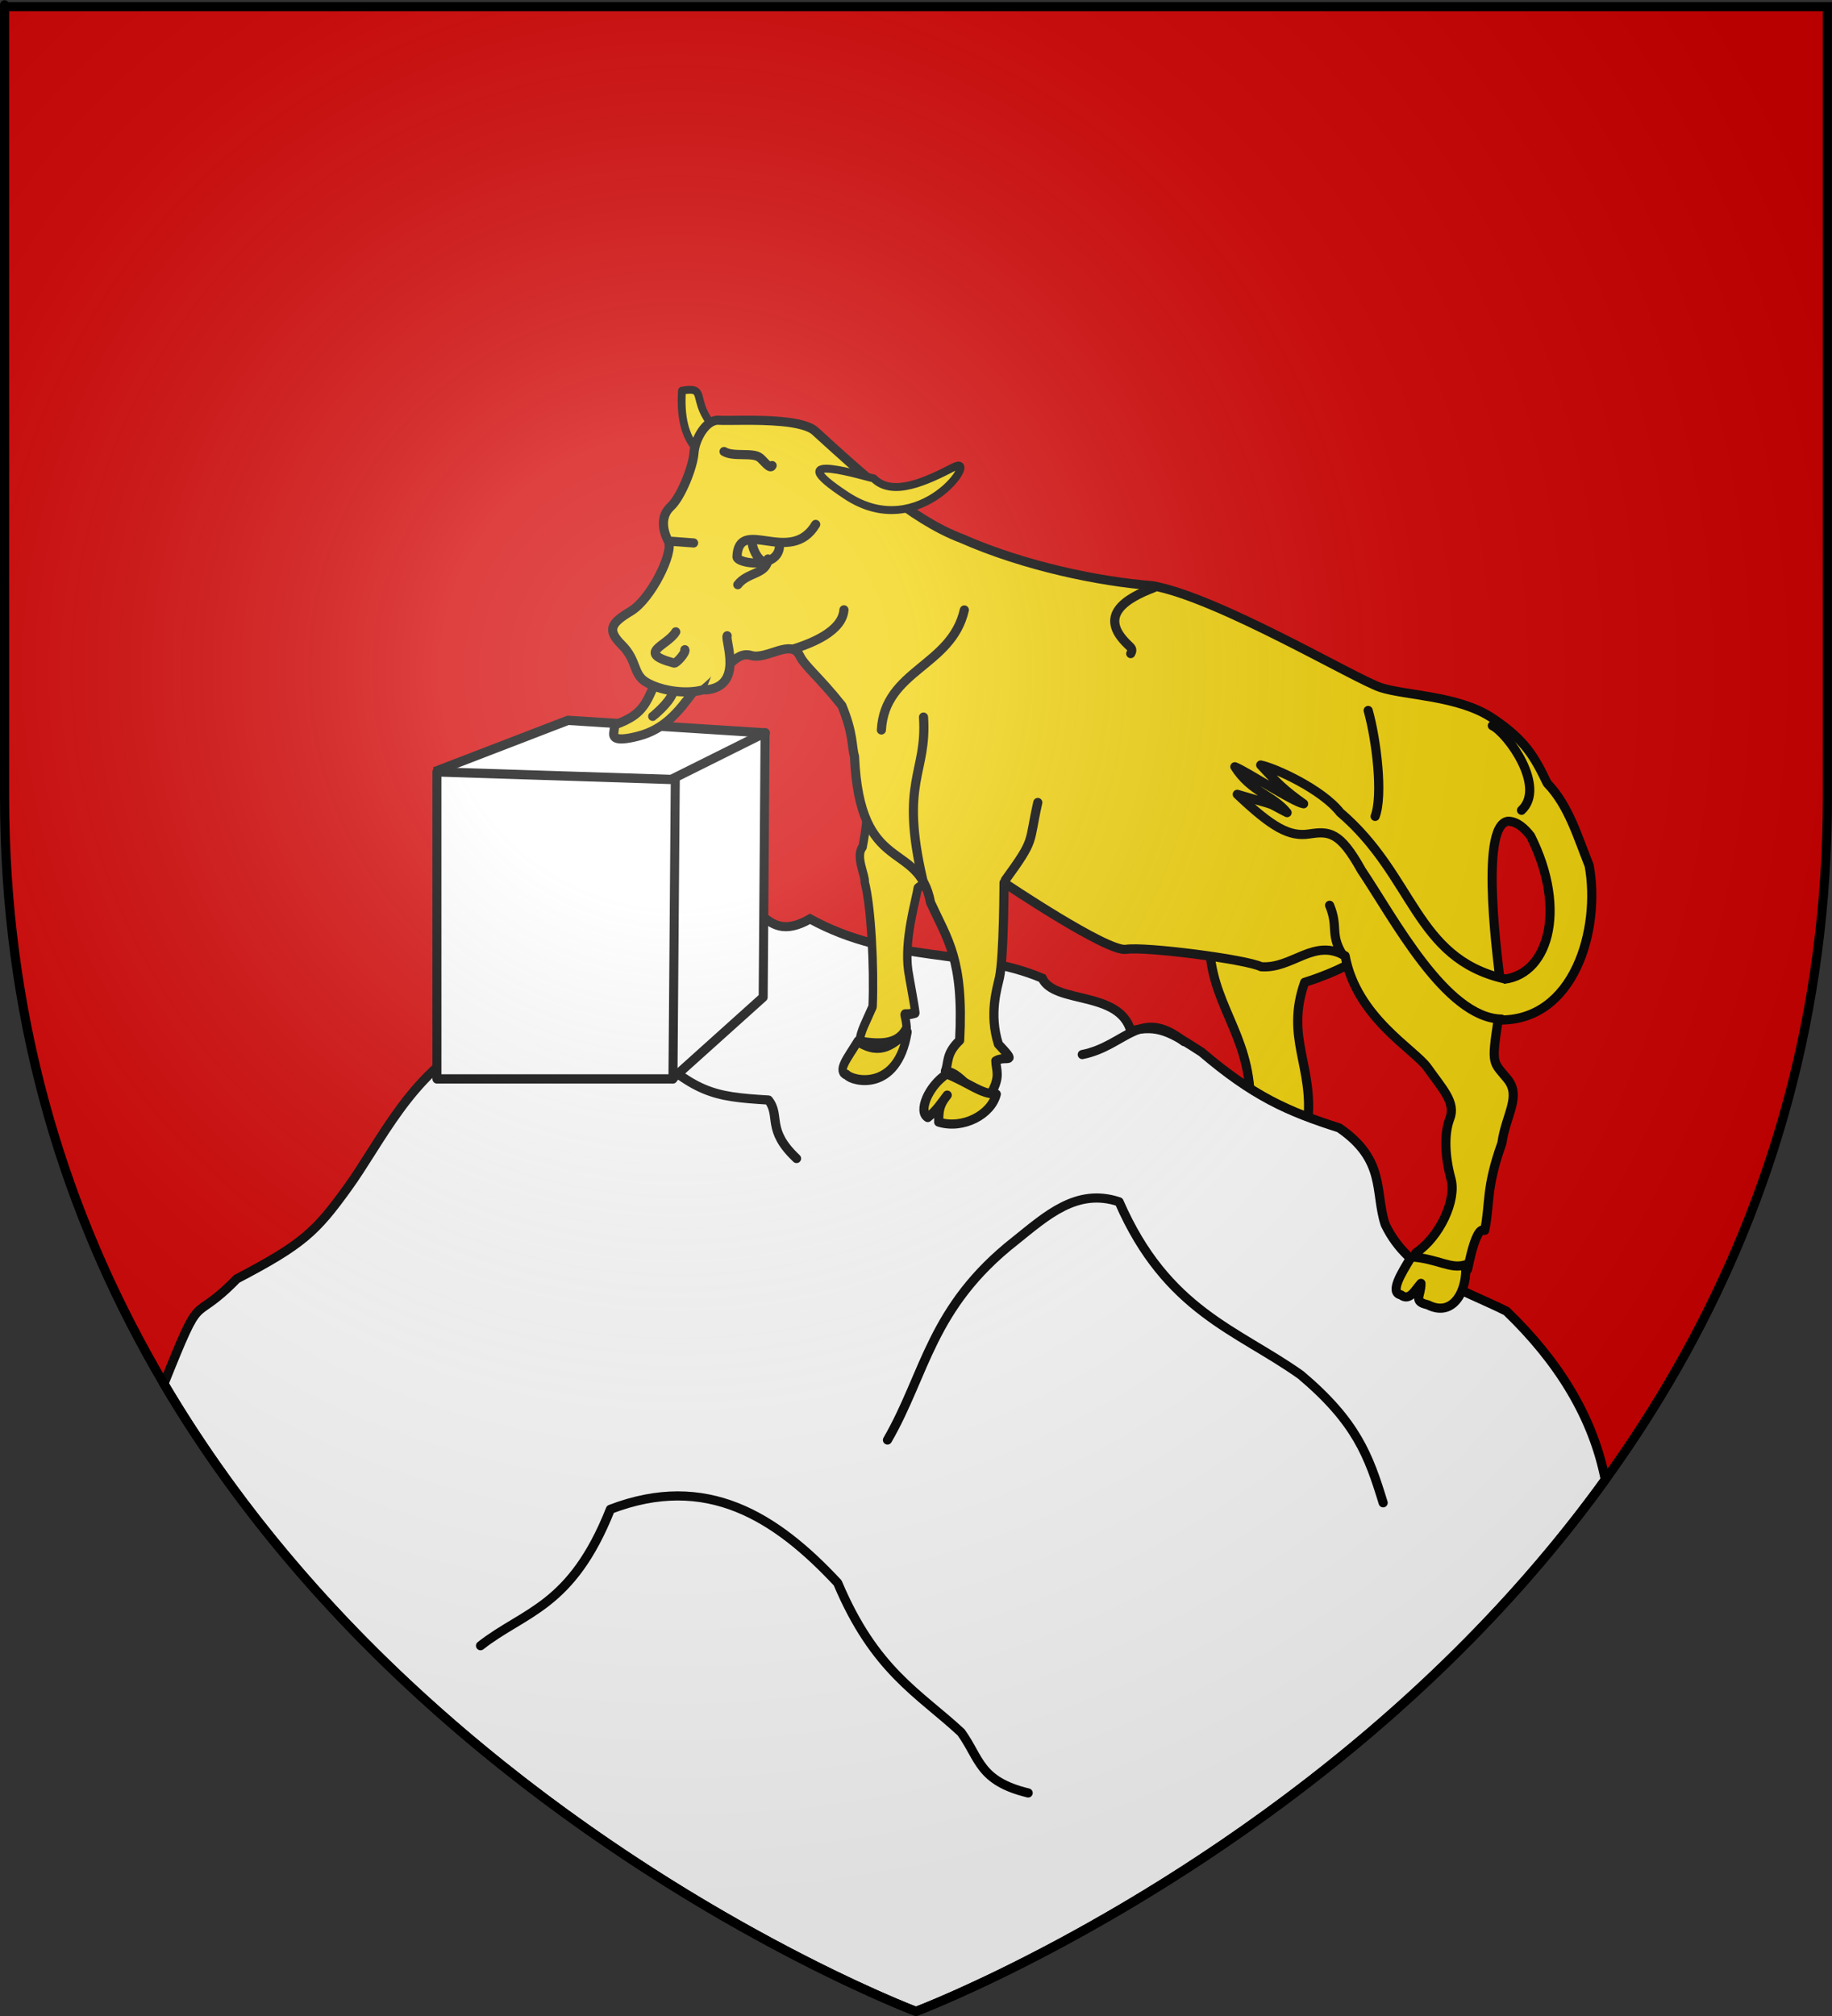 <?xml version="1.0" encoding="UTF-8" standalone="no"?>
<!-- Created with Inkscape (http://www.inkscape.org/) -->
<svg
   xmlns:svg="http://www.w3.org/2000/svg"
   xmlns="http://www.w3.org/2000/svg"
   xmlns:xlink="http://www.w3.org/1999/xlink"
   version="1.0"
   width="600"
   height="660"
   id="svg2">
  <rect width="100%" height="100%" fill="#333333" stroke="none"/>
  <defs
     id="defs6">
    <linearGradient
       id="linearGradient2893">
      <stop
         style="stop-color:#ffffff;stop-opacity:0.314"
         offset="0"
         id="stop2895" />
      <stop
         style="stop-color:#ffffff;stop-opacity:0.251"
         offset="0.19"
         id="stop2897" />
      <stop
         style="stop-color:#6b6b6b;stop-opacity:0.125"
         offset="0.6"
         id="stop2901" />
      <stop
         style="stop-color:#000000;stop-opacity:0.125"
         offset="1"
         id="stop2899" />
    </linearGradient>
    <radialGradient
       cx="221.445"
       cy="226.331"
       r="300"
       fx="221.445"
       fy="226.331"
       id="radialGradient3163"
       xlink:href="#linearGradient2893"
       gradientUnits="userSpaceOnUse"
       gradientTransform="matrix(1.353,0,0,1.349,-77.629,-85.747)" />
  </defs>
  <g
     style="display:inline"
     id="layer3">
    <path
       d="M 300,658.5 C 300,658.5 598.5,546.18 598.5,260.728 C 598.5,-24.723 598.5,2.176 598.5,2.176 L 1.5,2.176 L 1.5,260.728 C 1.5,546.18 300,658.5 300,658.5 z "
       style="fill:#d40000;fill-opacity:1;fill-rule:evenodd;stroke:none;stroke-width:1px;stroke-linecap:butt;stroke-linejoin:miter;stroke-opacity:1"
       id="path2855" />
  </g>
  <g
     id="layer4">
    <path
       d="M 416.779,286.769 C 400.88,297.703 408.467,291.208 396.269,311.817 C 397.905,331.014 410.823,340.592 409.386,364.769 L 428.28,367.458 C 430.348,348.973 420.849,339.856 427.288,321.595 C 430.72,320.555 445.143,315.72 450.256,309.248 C 496.875,259.354 420.07,229.54 416.779,286.769 z "
       style="fill:#f2d207;fill-opacity:1;fill-rule:evenodd;stroke:#000000;stroke-width:2.996;stroke-linecap:round;stroke-linejoin:round;stroke-miterlimit:4;stroke-dasharray:none;stroke-opacity:1"
       id="path3563" />
    <g
       style="stroke-width:2.996;stroke-miterlimit:4;stroke-dasharray:none"
       id="g2482">
      <path
         d="M 265.299,300.828 C 248.14,310.652 250,288.109 233.844,299.406 C 220.296,311.709 215.396,326.175 209.062,340.281 C 190.729,337.702 173.814,333.8 155.48,340.672 C 134.113,352.078 124.61,374.054 113.77,388.969 C 103.424,403.288 99.152,407.369 77.531,418.688 C 61.936,434.663 66.813,420.221 53.688,453.031 C 139.26,598.021 300,658.5 300,658.5 C 300,658.5 437.389,606.812 525.75,484.438 C 521.772,464.095 510.584,445.812 493.375,429.25 C 478.492,421.835 461.43,417.145 453.656,400.844 C 450.203,390.312 453.971,379.781 438.594,369.25 C 421.688,363.879 410.453,358.851 393.546,344.457 C 383.22,337.778 379.262,335.38 370.356,337.498 C 366.58,324.168 345.339,328.831 341.33,320.234 C 318.074,310.401 292.166,315.548 265.299,300.828 z "
         style="fill:#ffffff;fill-opacity:1;fill-rule:evenodd;stroke:#000000;stroke-width:2.996;stroke-linecap:butt;stroke-linejoin:miter;stroke-miterlimit:4;stroke-dasharray:none;stroke-opacity:1"
         id="path2234" />
      <path
         d="M 290.655,471.428 C 303.23,449.688 304.775,427.948 332.481,406.208 C 342.704,398.036 352.628,388.814 366.509,393.448 C 382.128,429.276 405.194,435.315 426.058,450.161 C 444.266,465.521 448.3,476.627 452.997,491.987"
         style="fill:none;fill-rule:evenodd;stroke:#000000;stroke-width:2.996;stroke-linecap:round;stroke-linejoin:round;stroke-miterlimit:4;stroke-dasharray:none;stroke-opacity:1"
         id="path3206" />
      <path
         d="M 209.485,340.811 C 227.635,358.023 233.305,359.004 251.665,360.129 C 255.77,365.327 250.836,369.817 260.881,379.269"
         style="fill:none;fill-rule:evenodd;stroke:#000000;stroke-width:2.996;stroke-linecap:round;stroke-linejoin:round;stroke-miterlimit:4;stroke-dasharray:none;stroke-opacity:1"
         id="path3214" />
      <path
         d="M 387.777,340.988 C 373.362,329.534 368.872,342.363 354.458,345.242"
         style="fill:none;fill-rule:evenodd;stroke:#000000;stroke-width:2.996;stroke-linecap:round;stroke-linejoin:round;stroke-miterlimit:4;stroke-dasharray:none;stroke-opacity:1"
         id="path3218" />
      <path
         d="M 157.379,538.775 C 171.853,527.436 187.171,526.228 199.914,494.114 C 231.424,482.055 254.095,496.511 274.35,518.217 C 286.438,546.96 300.904,554.296 314.758,567.132 C 320.973,575.748 320.589,583.056 336.735,586.982"
         style="fill:none;fill-rule:evenodd;stroke:#000000;stroke-width:2.996;stroke-linecap:round;stroke-linejoin:round;stroke-miterlimit:4;stroke-dasharray:none;stroke-opacity:1"
         id="path3216" />
    </g>
    <g
       transform="matrix(1.078,0,0,1.111,-11.595,-31.976)"
       style="stroke:#000000;stroke-width:2.738;stroke-miterlimit:4;stroke-dasharray:none;stroke-opacity:1"
       id="g3710">
      <path
         d="M 142.782,256.184 L 183.315,241.046 L 243.305,244.759 L 214.905,258.79"
         style="fill:#ffffff;fill-rule:evenodd;stroke:#000000;stroke-width:2.738;stroke-linecap:butt;stroke-linejoin:round;stroke-miterlimit:4;stroke-dasharray:none;stroke-opacity:1"
         id="path2499" />
      <path
         d="M 214.274,258.667 L 243.198,244.689 L 243.057,263.716 L 242.62,322.633 L 214.982,346.726"
         style="fill:#ffffff;fill-rule:evenodd;stroke:#000000;stroke-width:2.738;stroke-linecap:round;stroke-linejoin:round;stroke-miterlimit:4;stroke-dasharray:none;stroke-opacity:1"
         id="path2503" />
      <path
         d="M 143.502,256.234 L 215.918,258.504 L 215.208,346.713 L 143.502,346.713 L 143.502,256.234 z "
         style="fill:#ffffff;fill-rule:evenodd;stroke:#000000;stroke-width:2.738;stroke-linecap:butt;stroke-linejoin:round;stroke-miterlimit:4;stroke-dasharray:none;stroke-opacity:1"
         id="path2497" />
    </g>
    <g
       transform="matrix(0.961,-0.193,0.162,1.143,-27.52,1.84)"
       style="stroke-width:2.819;stroke-miterlimit:4;stroke-dasharray:none"
       id="g3706">
      <path
         d="M 283.499,239.64 C 281.553,247.239 282.035,268.161 274.214,287.224 C 271.2,289.491 273.886,295.621 273.229,297.198 C 274.242,304.149 272.392,321.504 270.008,332.303 C 267.367,335.87 264.715,338.607 264.055,341.298 C 271.207,343.538 276.941,344.359 280.318,339.992 C 280.652,334.357 278.665,336.875 283.879,336.41 C 283.972,334.239 283.507,326.351 283.501,324.32 C 283.477,315.457 289.383,305.091 290.504,301.873 C 300.554,297.68 300.561,294.126 306.793,288.436 C 390.935,249.744 331.135,236.428 283.499,239.64 z "
         style="fill:#f2d207;fill-opacity:1;fill-rule:evenodd;stroke:#000000;stroke-width:2.819;stroke-linecap:round;stroke-linejoin:round;stroke-miterlimit:4;stroke-dasharray:none;stroke-opacity:1"
         id="path3696" />
      <path
         d="M 263.441,341.152 C 259.01,345.475 255.046,348.285 258.267,349.864 C 259.678,351.889 274.15,357.71 280.376,341.322 C 275.138,343.664 270.69,346.549 263.441,341.152 z "
         style="fill:#f2d207;fill-opacity:1;fill-rule:evenodd;stroke:#000000;stroke-width:2.819;stroke-linecap:round;stroke-linejoin:round;stroke-miterlimit:4;stroke-dasharray:none;stroke-opacity:1"
         id="path3704" />
    </g>
    <path
       d="M 214.102,224.771 C 212.507,227.828 211.402,232.194 206.22,235.118 C 201.037,238.042 201.507,236.077 201.076,239.473 C 200.908,240.798 200.236,243.257 209.006,240.997 C 217.777,238.738 222.277,232.842 226.763,226.865"
       style="fill:#f2d207;fill-rule:evenodd;stroke:#000000;stroke-width:2.996;stroke-linecap:butt;stroke-linejoin:miter;stroke-miterlimit:4;stroke-dasharray:none;stroke-opacity:1"
       id="path3692" />
    <path
       d="M 232.474,138.222 C 226.753,130.314 231.44,126.508 223.351,127.896 C 222.817,136.3 224.185,142.761 228.338,147.359 C 232.491,151.957 232.407,139.272 232.474,138.222 L 232.474,138.222 z "
       style="fill:#f2d207;fill-opacity:1;fill-rule:evenodd;stroke:#000000;stroke-width:2.556;stroke-linecap:round;stroke-linejoin:round;stroke-miterlimit:4;stroke-dasharray:none;stroke-opacity:1"
       id="path3573" />
    <path
       d="M 234.696,137.582 C 230.811,138.034 227.583,144.051 227.284,148.289 C 226.965,152.809 223.066,162.723 219.655,165.858 C 216.243,168.993 217.004,173.601 218.879,177.162 C 220.754,180.723 213.291,196.059 206.629,200.068 C 199.966,204.077 198.715,206.227 203.682,211.173 C 208.65,216.12 207.304,220.572 211.374,223.173 C 215.444,225.774 223.82,227.574 230.323,225.825 C 237.822,219.822 240.779,213.031 245.986,214.587 C 251.192,216.144 259.185,208.847 261.958,214.753 C 263.461,217.953 268.61,222.009 275.709,230.983 C 279.57,240.28 278.885,244.424 279.857,247.604 C 281.554,287.038 300.838,274.707 304.757,295.455 C 310.404,307.796 315.68,314.072 314.294,340.613 C 309.649,345.024 310.757,347.971 309.625,350.632 C 315.773,351.17 319.237,361.48 324.575,358.011 C 327.795,352.366 326.226,350.403 326.141,347.285 C 329.45,345.355 333.584,348.883 326.99,341.838 C 323.824,331.89 326.612,323.415 327.336,320.035 C 328.776,313.315 328.836,288.987 328.836,288.987 C 328.836,288.987 362.679,311.782 368.792,310.793 C 374.905,309.805 408.001,314.022 413.029,316.488 C 423.307,317.26 430.262,306.956 440.539,312.917 C 444.254,333.103 463.29,343.578 467.49,349.505 C 472.49,356.56 476.857,360.938 474.84,366.179 C 472.823,371.419 473.307,379.004 475.212,385.969 C 477.118,392.934 471.46,404.968 463.733,410.149 C 462.593,425.42 472.621,416.729 480.78,414.272 C 479.925,420.961 482.742,400.612 486.25,402.799 C 488.079,394.016 486.523,389.235 491.894,374.226 C 493.16,364.979 498.366,358.986 493.693,353.255 C 489.019,347.524 488.355,348.843 490.657,333.925 C 515.714,334.611 524.269,304.023 520.462,283.339 C 516.769,274.193 513.774,263.685 506.754,256.455 C 502.557,247.8 499.602,242.277 488.642,235.007 C 477.681,227.737 460.485,227.74 452.293,225.129 C 444.248,222.565 398.68,195.413 377.284,191.734 C 360.115,190.385 335.741,185.465 314.894,176.271 C 298.271,169.992 281.467,154.314 267.137,141.294 C 265.275,139.439 260.93,138.474 256.034,138.013 C 247.875,137.244 238.115,137.795 235.472,137.582 C 235.208,137.56 234.956,137.551 234.696,137.582 z M 493.976,268.853 C 497.017,268.968 499.39,271.285 501.264,273.659 C 513.611,298.2 506.91,320.141 491.216,320.698 C 491.4,320.043 483.856,269.803 493.976,268.853 z "
       style="fill:#f2d207;fill-opacity:1;fill-rule:evenodd;stroke:#000000;stroke-width:2.996;stroke-linecap:round;stroke-linejoin:round;stroke-miterlimit:4;stroke-dasharray:none;stroke-opacity:1"
       id="path1033" />
    <path
       d="M 377.788,192.443 C 368.798,195.871 359.392,201.484 369.382,211.031 C 370.539,212.138 371.092,212.573 370.319,213.976"
       style="fill:#f2d207;fill-opacity:1;fill-rule:evenodd;stroke:#000000;stroke-width:2.996;stroke-linecap:round;stroke-linejoin:round;stroke-miterlimit:4;stroke-dasharray:none;stroke-opacity:1"
       id="path1036" />
    <path
       d="M 488.756,237.569 C 493.77,239.998 506.525,257.634 498.317,265.266"
       style="fill:#f2d207;fill-opacity:1;fill-rule:evenodd;stroke:#000000;stroke-width:2.996;stroke-linecap:round;stroke-linejoin:round;stroke-miterlimit:4;stroke-dasharray:none;stroke-opacity:1"
       id="path1037" />
    <path
       d="M 448.093,232.596 C 450.815,242.322 453.003,260.373 450.368,267.268"
       style="fill:#f2d207;fill-opacity:1;fill-rule:evenodd;stroke:#000000;stroke-width:2.996;stroke-linecap:round;stroke-linejoin:round;stroke-miterlimit:4;stroke-dasharray:none;stroke-opacity:1"
       id="path1038" />
    <path
       d="M 302.461,234.76 C 303.694,253.311 294.628,255.496 302.188,287.987"
       style="fill:#f2d207;fill-opacity:1;fill-rule:evenodd;stroke:#000000;stroke-width:2.996;stroke-linecap:round;stroke-linejoin:round;stroke-miterlimit:4;stroke-dasharray:none;stroke-opacity:1"
       id="path1039" />
    <path
       d="M 435.454,296.376 C 438.469,303.605 435.498,305.535 439.575,312.407"
       style="fill:#f2d207;fill-opacity:1;fill-rule:evenodd;stroke:#000000;stroke-width:2.996;stroke-linecap:round;stroke-linejoin:round;stroke-miterlimit:4;stroke-dasharray:none;stroke-opacity:1"
       id="path1041" />
    <path
       d="M 315.831,199.69 C 311.625,218.219 289.775,219.273 288.661,238.979"
       style="fill:#f2d207;fill-opacity:1;fill-rule:evenodd;stroke:#000000;stroke-width:2.996;stroke-linecap:round;stroke-linejoin:round;stroke-miterlimit:4;stroke-dasharray:none;stroke-opacity:1"
       id="path1047" />
    <path
       d="M 329.267,288.097 C 339.265,274.333 336.757,276.484 339.89,262.72"
       style="fill:#f2d207;fill-opacity:1;fill-rule:evenodd;stroke:#000000;stroke-width:2.996;stroke-linecap:round;stroke-linejoin:round;stroke-miterlimit:4;stroke-dasharray:none;stroke-opacity:1"
       id="path1055" />
    <path
       d="M 492.621,320.424 C 463.328,313.626 463.322,286.804 438.904,265.979 C 432.972,258.379 417.52,251.377 412.893,250.453 C 418.402,256.447 420.668,258.668 426.945,263.141 C 423.547,262.625 408.406,252.578 404.434,251.025 C 409.613,259.28 416.961,260.322 421.54,266.041 C 413.778,262.119 419.981,264.448 405.217,260.048 C 416.682,270.89 422.221,274.016 428.753,273.028 C 435.285,272.04 438.834,272.17 445.863,284.862 C 456.436,300.558 473.455,333.246 491.749,333.644"
       style="fill:#f2d207;fill-opacity:1;fill-rule:evenodd;stroke:#000000;stroke-width:2.996;stroke-linecap:round;stroke-linejoin:round;stroke-miterlimit:4;stroke-dasharray:none;stroke-opacity:1"
       id="path1056" />
    <path
       d="M 462.228,411.493 C 458.788,417.085 455.084,423.126 458.804,423.917 C 461.687,426.117 463.381,422.371 465.381,420.152 C 465.414,424.356 462.647,426.056 467.603,427.161 C 476.1,431.553 480.732,422.119 479.989,414.069 C 475.036,415.666 470.831,412.042 462.228,411.493 z "
       style="fill:#f2d207;fill-opacity:1;fill-rule:evenodd;stroke:#000000;stroke-width:2.996;stroke-linecap:round;stroke-linejoin:round;stroke-miterlimit:4;stroke-dasharray:none;stroke-opacity:1"
       id="path2193" />
    <path
       d="M 310.081,351.591 C 304.115,355.469 300.569,363.899 303.848,365.856 C 306.805,363.424 308.016,361.41 310.228,358.522 C 307.524,361.804 307.453,363.863 307.431,367.349 C 315.356,369.827 324.66,364.894 326.3,358.2 C 321.098,358.111 318.045,354.892 310.081,351.591 z "
       style="fill:#f2d207;fill-opacity:1;fill-rule:evenodd;stroke:#000000;stroke-width:2.996;stroke-linecap:round;stroke-linejoin:round;stroke-miterlimit:4;stroke-dasharray:none;stroke-opacity:1"
       id="path3565" />
    <path
       d="M 276.4,199.646 C 275.863,206.758 265.559,210.68 259.733,212.513"
       style="fill:#f2d207;fill-opacity:1;fill-rule:evenodd;stroke:#000000;stroke-width:2.996;stroke-linecap:round;stroke-linejoin:round;stroke-miterlimit:4;stroke-dasharray:none;stroke-opacity:1"
       id="path3591" />
    <path
       d="M 267.148,171.681 C 258.869,185.526 241.925,168.778 241.37,182.275 C 241.278,184.508 255.057,186.646 255.316,178.615"
       style="fill:#f2d207;fill-opacity:1;fill-rule:evenodd;stroke:#000000;stroke-width:2.996;stroke-linecap:round;stroke-linejoin:round;stroke-miterlimit:4;stroke-dasharray:none;stroke-opacity:1"
       id="path3593" />
    <path
       d="M 251.524,183 C 251.137,188.131 244.879,187.182 241.63,191.419"
       style="fill:#f2d207;fill-opacity:1;fill-rule:evenodd;stroke:#000000;stroke-width:2.996;stroke-linecap:round;stroke-linejoin:round;stroke-miterlimit:4;stroke-dasharray:none;stroke-opacity:1"
       id="path3595" />
    <path
       d="M 237.135,147.83 C 240.283,149.713 246.526,147.947 248.9,149.854 C 250.129,150.842 252.267,153.875 252.874,152.42"
       style="fill:#f2d207;fill-opacity:1;fill-rule:evenodd;stroke:#000000;stroke-width:2.996;stroke-linecap:round;stroke-linejoin:round;stroke-miterlimit:4;stroke-dasharray:none;stroke-opacity:1"
       id="path3597" />
    <path
       d="M 220.148,177.225 C 223.306,177.463 227.41,177.772 227.313,177.765"
       style="fill:#f2d207;fill-opacity:1;fill-rule:evenodd;stroke:#000000;stroke-width:2.996;stroke-linecap:round;stroke-linejoin:round;stroke-miterlimit:4;stroke-dasharray:none;stroke-opacity:1"
       id="path3599" />
    <path
       d="M 231.155,225.864 C 243.781,224.71 237.34,209.574 238.151,208.14"
       style="fill:#f2d207;fill-opacity:1;fill-rule:evenodd;stroke:#000000;stroke-width:2.996;stroke-linecap:round;stroke-linejoin:round;stroke-miterlimit:4;stroke-dasharray:none;stroke-opacity:1"
       id="path3601" />
    <path
       d="M 221.321,206.853 C 218.521,211.536 207.98,213.676 220.79,217.086 C 221.469,217.267 224.763,213.619 224.296,212.704"
       style="fill:#f2d207;fill-opacity:1;fill-rule:evenodd;stroke:#000000;stroke-width:2.996;stroke-linecap:round;stroke-linejoin:round;stroke-miterlimit:4;stroke-dasharray:none;stroke-opacity:1"
       id="path3603" />
    <path
       d="M 286.103,156.595 C 292.283,162.878 303.572,157.45 312.424,152.895 C 321.277,148.34 301.488,178.156 277.32,162.311 C 253.152,146.466 285.28,156.692 286.103,156.595 L 286.103,156.595 z "
       style="fill:#f2d207;fill-opacity:1;fill-rule:evenodd;stroke:#000000;stroke-width:2.595;stroke-linecap:round;stroke-linejoin:round;stroke-miterlimit:4;stroke-dasharray:none;stroke-opacity:1"
       id="path3623" />
    <path
       d="M 246.259,177.49 C 246.862,181.572 249.163,183.448 249.268,183.448"
       style="fill:#f2d207;fill-opacity:1;fill-rule:evenodd;stroke:#000000;stroke-width:2.996;stroke-linecap:round;stroke-linejoin:round;stroke-miterlimit:4;stroke-dasharray:none;stroke-opacity:1"
       id="path3625" />
    <path
       d="M 220.348,226.816 C 219.134,230.278 213.776,234.518 213.771,234.521"
       style="fill:none;fill-rule:evenodd;stroke:#000000;stroke-width:2.996;stroke-linecap:round;stroke-linejoin:round;stroke-miterlimit:4;stroke-dasharray:none;stroke-opacity:1"
       id="path3694" />
  </g>
  <g
     id="layer2">
    <path
       d="M 300,658.5 C 300,658.5 598.5,546.18 598.5,260.728 C 598.5,-24.723 598.5,2.176 598.5,2.176 L 1.5,2.176 L 1.5,260.728 C 1.5,546.18 300,658.5 300,658.5 z "
       style="opacity:1;fill:url(#radialGradient3163);fill-opacity:1;fill-rule:evenodd;stroke:none;stroke-width:1px;stroke-linecap:butt;stroke-linejoin:miter;stroke-opacity:1"
       id="path2875" />
  </g>
  <g
     id="layer1">
    <path
       d="M 300,658.5 C 300,658.5 1.5,546.18 1.5,260.728 C 1.5,-24.723 1.5,2.176 1.5,2.176 L 598.5,2.176 L 598.5,260.728 C 598.5,546.18 300,658.5 300,658.5 z "
       style="opacity:1;fill:none;fill-opacity:1;fill-rule:evenodd;stroke:#000000;stroke-width:3;stroke-linecap:butt;stroke-linejoin:miter;stroke-miterlimit:4;stroke-dasharray:none;stroke-opacity:1"
       id="path1411" />
  </g>
</svg>
